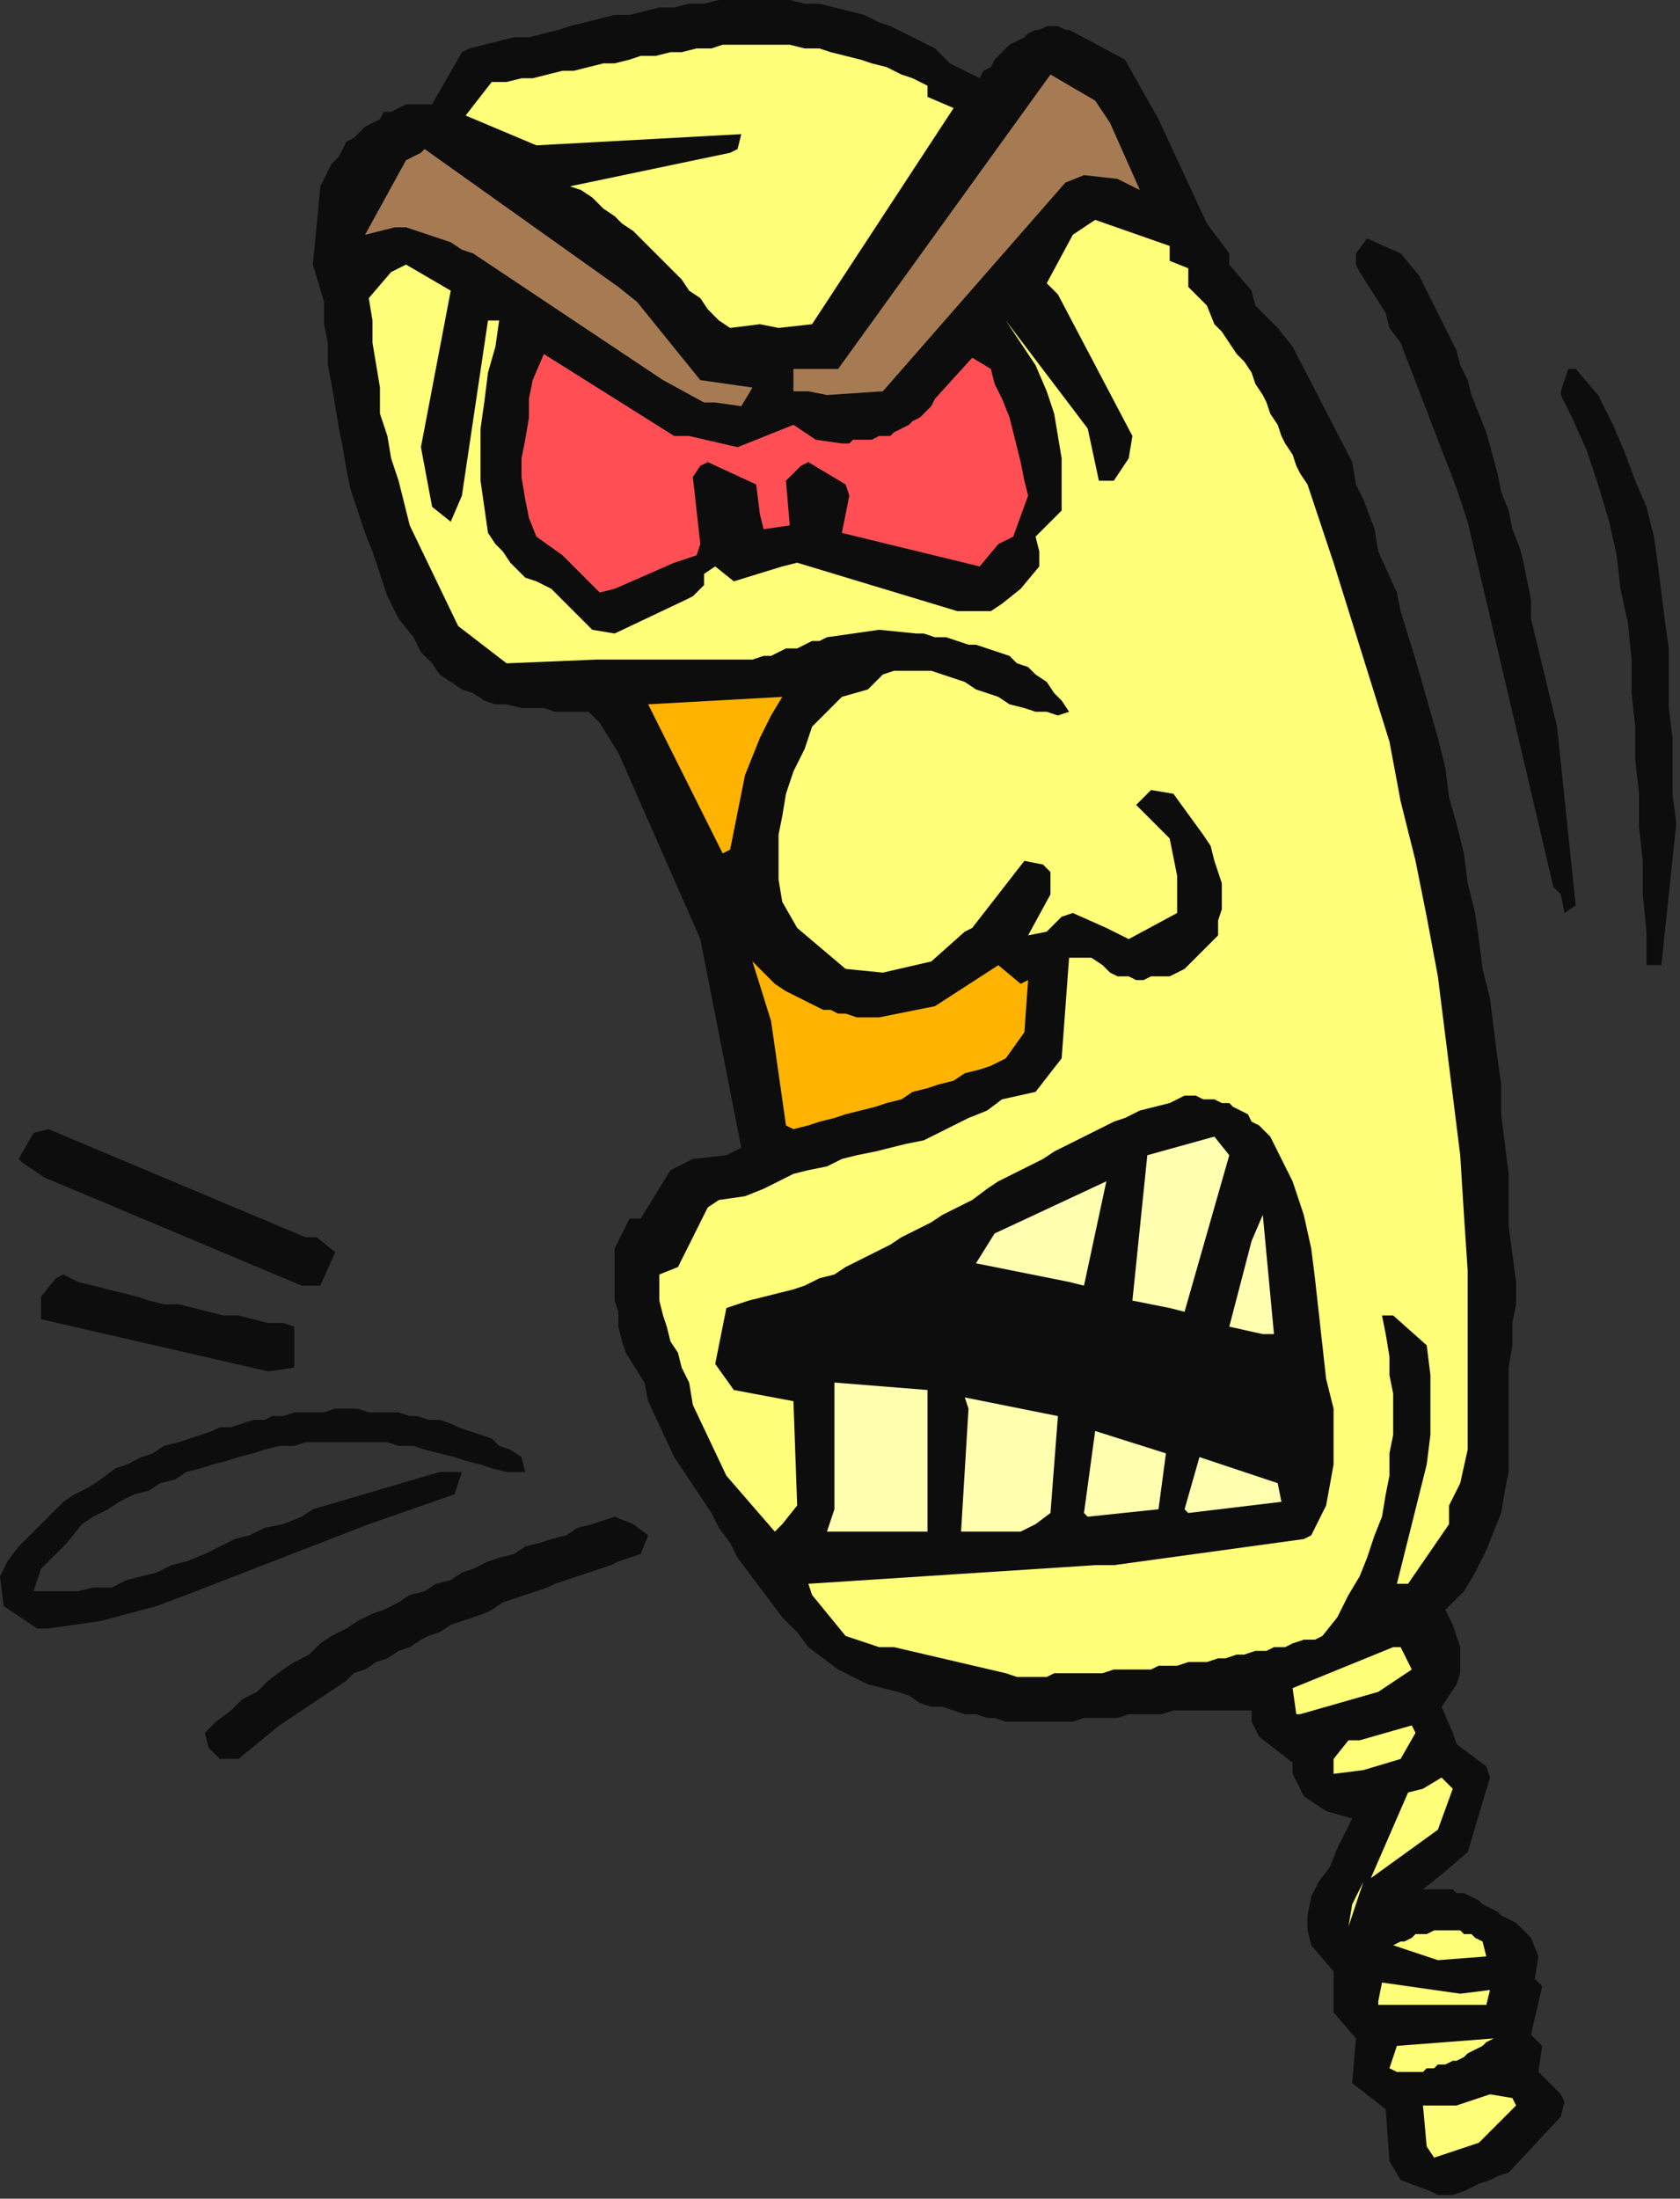 <?xml version="1.0" encoding="UTF-8" standalone="no"?>
<svg
   xmlns:dc="http://purl.org/dc/elements/1.1/"
   xmlns:cc="http://creativecommons.org/ns#"
   xmlns:rdf="http://www.w3.org/1999/02/22-rdf-syntax-ns#"
   xmlns:svg="http://www.w3.org/2000/svg"
   xmlns="http://www.w3.org/2000/svg"
   xmlns:sodipodi="http://sodipodi.sourceforge.net/DTD/sodipodi-0.dtd"
   xmlns:inkscape="http://www.inkscape.org/namespaces/inkscape"
   version="1.0"
   width="119.327mm"
   height="156.104mm"
   id="svg67"
   sodipodi:docname="TELE073.WMF">
  <rect width="100%" height="100%" fill="#333333" stroke="none"/>
  <sodipodi:namedview
     pagecolor="#ffffff"
     bordercolor="#666666"
     borderopacity="1"
     objecttolerance="10"
     gridtolerance="10"
     guidetolerance="10"
     inkscape:pageopacity="0"
     inkscape:pageshadow="2"
     inkscape:window-width="640"
     inkscape:window-height="480"
     id="namedview69" />
  <defs
     id="defs3">
    <pattern
       id="WMFhbasepattern"
       patternUnits="userSpaceOnUse"
       width="6"
       height="6"
       x="0"
       y="0" />
  </defs>
  <path
     style="fill:#0e0d0d;fill-rule:evenodd;fill-opacity:1;stroke:none;"
     d="  M 384,588   L 376,585   L 373,580   L 372,566   L 363,559   L 364,547   L 358,540   L 358,529   L 352,522   L 351,518   L 351,514   L 352,509   L 354,505   L 357,501   L 359,496   L 361,492   L 363,488   L 356,486   L 350,482   L 347,476   L 347,473   L 338,466   L 336,462   L 336,459   L 333,459   L 330,459   L 327,459   L 324,459   L 321,459   L 318,459   L 315,459   L 312,460   L 309,460   L 306,460   L 303,460   L 300,461   L 297,461   L 294,461   L 291,461   L 288,462   L 285,462   L 282,462   L 279,462   L 276,462   L 273,462   L 270,462   L 267,461   L 265,461   L 262,460   L 259,460   L 256,459   L 253,458   L 250,458   L 247,457   L 244,455   L 241,454   L 237,453   L 233,452   L 229,450   L 225,448   L 221,445   L 217,442   L 214,438   L 210,434   L 207,430   L 204,426   L 201,422   L 198,418   L 196,414   L 193,410   L 191,406   L 189,403   L 185,397   L 181,391   L 174,376   L 173,371   L 168,363   L 167,360   L 166,356   L 166,352   L 165,349   L 165,346   L 165,342   L 165,338   L 165,335   L 169,327   L 172,327   L 180,314   L 186,311   L 195,310   L 199,308   L 188,252   L 166,202   L 161,194   L 158,191   L 155,191   L 152,191   L 149,191   L 146,190   L 143,190   L 140,190   L 136,189   L 133,189   L 130,188   L 127,186   L 124,185   L 121,183   L 118,181   L 116,178   L 113,175   L 111,171   L 107,166   L 104,160   L 102,154   L 100,148   L 98,143   L 96,137   L 94,131   L 93,126   L 92,120   L 91,115   L 90,109   L 89,103   L 88,98   L 88,92   L 87,87   L 87,81   L 84,71   L 86,50   L 87,48   L 88,46   L 89,44   L 91,42   L 92,40   L 93,38   L 95,37   L 97,35   L 98,34   L 100,33   L 102,32   L 103,30   L 105,30   L 107,29   L 109,28   L 111,28   L 116,28   L 124,14   L 126,13   L 130,12   L 134,11   L 138,10   L 142,10   L 146,9   L 150,8   L 153,7   L 157,6   L 161,5   L 165,4   L 169,4   L 173,3   L 177,2   L 181,2   L 185,1   L 189,1   L 193,0   L 196,0   L 200,0   L 204,0   L 208,0   L 212,0   L 216,1   L 220,1   L 224,2   L 228,3   L 232,4   L 236,6   L 239,7   L 243,9   L 247,11   L 251,13   L 255,17   L 259,19   L 263,21   L 264,19   L 266,18   L 267,16   L 268,15   L 270,13   L 271,12   L 273,11   L 275,10   L 276,9   L 278,8   L 279,8   L 281,7   L 282,7   L 284,7   L 286,8   L 287,8   L 302,16   L 311,32   L 324,60   L 330,68   L 330,71   L 336,78   L 337,82   L 343,88   L 347,93   L 363,124   L 364,130   L 366,134   L 369,142   L 370,148   L 375,159   L 376,164   L 380,177   L 386,198   L 388,206   L 389,214   L 391,221   L 393,229   L 394,237   L 396,245   L 397,252   L 398,260   L 400,268   L 401,276   L 402,284   L 403,291   L 403,299   L 404,307   L 405,315   L 405,322   L 405,329   L 407,344   L 407,350   L 406,355   L 406,361   L 405,367   L 405,372   L 405,378   L 405,383   L 405,389   L 405,395   L 404,400   L 403,406   L 401,411   L 399,416   L 396,422   L 393,427   L 388,432   L 390,436   L 391,439   L 392,442   L 392,446   L 392,449   L 391,452   L 389,455   L 387,458   L 390,465   L 391,468   L 399,474   L 400,477   L 394,497   L 387,503   L 382,507   L 385,507   L 386,507   L 388,507   L 390,507   L 391,508   L 393,508   L 395,509   L 397,510   L 398,511   L 400,512   L 402,513   L 403,514   L 405,515   L 407,516   L 408,517   L 410,519   L 411,520   L 413,525   L 412,531   L 414,533   L 411,546   L 414,549   L 413,556   L 419,562   L 420,564   L 419,568   L 405,583   L 402,584   L 400,585   L 397,586   L 395,587   L 393,588   L 390,589   L 388,589   L 386,589   L 384,588  z "
     id="path5" />
  <path
     style="fill:#ffff79;fill-rule:evenodd;fill-opacity:1;stroke:none;"
     d="  M 385,579   L 383,576   L 382,565   L 391,565   L 400,562   L 406,563   L 407,565   L 397,575   L 385,579  z "
     id="path7" />
  <path
     style="fill:#ffff79;fill-rule:evenodd;fill-opacity:1;stroke:none;"
     d="  M 373,555   L 375,549   L 401,547   L 399,548   L 398,549   L 396,550   L 394,551   L 393,552   L 391,553   L 390,553   L 388,554   L 386,554   L 385,555   L 383,555   L 382,556   L 380,556   L 378,556   L 377,556   L 375,556   L 373,555  z "
     id="path9" />
  <path
     style="fill:#ffff79;fill-rule:evenodd;fill-opacity:1;stroke:none;"
     d="  M 370,538   L 370,537   L 371,532   L 392,535   L 400,534   L 399,538   L 370,538  z "
     id="path11" />
  <path
     style="fill:#ffff79;fill-rule:evenodd;fill-opacity:1;stroke:none;"
     d="  M 386,526   L 374,522   L 376,521   L 377,521   L 379,520   L 380,519   L 382,519   L 383,519   L 385,518   L 386,518   L 387,518   L 389,518   L 390,518   L 392,518   L 393,519   L 395,519   L 396,520   L 398,521   L 399,525   L 386,526  z "
     id="path13" />
  <path
     style="fill:#ffff79;fill-rule:evenodd;fill-opacity:1;stroke:none;"
     d="  M 362,517   L 363,511   L 366,505   L 362,517  z "
     id="path15" />
  <path
     style="fill:#ffff79;fill-rule:evenodd;fill-opacity:1;stroke:none;"
     d="  M 368,504   L 378,481   L 382,480   L 387,477   L 390,480   L 386,491   L 368,504  z "
     id="path17" />
  <path
     style="fill:#ffff79;fill-rule:evenodd;fill-opacity:1;stroke:none;"
     d="  M 358,476   L 358,472   L 362,467   L 365,467   L 379,463   L 380,465   L 376,472   L 366,475   L 358,476  z "
     id="path19" />
  <path
     style="fill:#0e0d0d;fill-rule:evenodd;fill-opacity:1;stroke:none;"
     d="  M 59,472   L 56,469   L 55,465   L 58,462   L 62,459   L 65,456   L 69,454   L 72,451   L 76,448   L 79,446   L 83,444   L 86,441   L 89,439   L 93,437   L 96,435   L 100,433   L 103,432   L 107,430   L 110,428   L 114,427   L 117,425   L 121,424   L 124,422   L 127,421   L 131,419   L 134,418   L 138,417   L 141,415   L 145,414   L 148,413   L 152,412   L 155,410   L 159,409   L 162,408   L 165,407   L 170,409   L 174,412   L 172,417   L 169,418   L 166,419   L 164,420   L 161,421   L 158,422   L 155,423   L 152,424   L 149,425   L 147,426   L 144,427   L 141,428   L 138,429   L 135,430   L 132,432   L 130,433   L 127,434   L 124,435   L 121,436   L 118,438   L 115,439   L 113,440   L 110,442   L 107,443   L 104,445   L 101,446   L 98,448   L 95,449   L 93,451   L 90,453   L 87,455   L 84,457   L 81,459   L 75,463   L 64,472   L 59,472  z "
     id="path21" />
  <path
     style="fill:#ffff79;fill-rule:evenodd;fill-opacity:1;stroke:none;"
     d="  M 349,460   L 348,460   L 347,453   L 374,442   L 376,442   L 379,448   L 370,454   L 349,460  z "
     id="path23" />
  <path
     style="fill:#0e0d0d;fill-rule:evenodd;fill-opacity:1;stroke:none;"
     d="  M 13,437   L 10,437   L 1,431   L 0,423   L 2,419   L 5,415   L 8,412   L 11,409   L 14,406   L 17,403   L 20,401   L 24,399   L 27,397   L 31,394   L 34,393   L 38,391   L 41,390   L 44,388   L 48,387   L 51,386   L 54,385   L 57,384   L 59,383   L 62,383   L 65,382   L 68,381   L 71,381   L 73,380   L 76,380   L 79,379   L 82,379   L 85,379   L 87,379   L 90,378   L 93,378   L 96,378   L 99,379   L 101,379   L 104,379   L 107,379   L 110,380   L 112,380   L 115,381   L 118,381   L 121,382   L 123,383   L 126,384   L 129,385   L 132,386   L 134,388   L 137,389   L 140,391   L 141,395   L 136,395   L 132,394   L 129,393   L 125,392   L 122,391   L 118,390   L 114,389   L 111,388   L 107,388   L 104,387   L 100,387   L 96,387   L 93,387   L 89,387   L 86,387   L 82,387   L 79,388   L 75,388   L 71,389   L 68,390   L 64,391   L 61,392   L 57,393   L 54,394   L 50,395   L 47,397   L 43,398   L 40,400   L 36,401   L 32,403   L 29,405   L 25,407   L 22,409   L 18,414   L 11,421   L 9,427   L 13,427   L 17,427   L 21,427   L 25,426   L 30,426   L 34,424   L 38,423   L 42,422   L 46,420   L 50,419   L 55,417   L 59,415   L 63,413   L 67,412   L 71,410   L 76,409   L 81,407   L 84,405   L 118,395   L 124,395   L 122,401   L 99,409   L 50,428   L 42,431   L 27,435   L 13,437  z "
     id="path25" />
  <path
     style="fill:#ffffaf;fill-rule:evenodd;fill-opacity:1;stroke:none;"
     d="  M 222,411   L 224,405   L 224,371   L 249,373   L 249,411   L 222,411  z "
     id="path27" />
  <path
     style="fill:#ffffaf;fill-rule:evenodd;fill-opacity:1;stroke:none;"
     d="  M 258,411   L 260,378   L 259,375   L 284,380   L 282,406   L 278,409   L 274,411   L 258,411  z "
     id="path29" />
  <path
     style="fill:#ffffaf;fill-rule:evenodd;fill-opacity:1;stroke:none;"
     d="  M 292,407   L 291,406   L 294,384   L 313,390   L 311,405   L 292,407  z "
     id="path31" />
  <path
     style="fill:#ffffaf;fill-rule:evenodd;fill-opacity:1;stroke:none;"
     d="  M 319,406   L 318,405   L 322,391   L 343,398   L 344,403   L 319,406  z "
     id="path33" />
  <path
     style="fill:#0e0d0d;fill-rule:evenodd;fill-opacity:1;stroke:none;"
     d="  M 72,368   L 11,354   L 11,348   L 15,343   L 17,342   L 21,344   L 25,345   L 29,346   L 33,347   L 37,348   L 40,349   L 44,350   L 48,350   L 52,351   L 56,352   L 60,353   L 64,353   L 68,354   L 72,355   L 76,355   L 79,356   L 79,367   L 72,368  z "
     id="path35" />
  <path
     style="fill:#ffffaf;fill-rule:evenodd;fill-opacity:1;stroke:none;"
     d="  M 339,358   L 330,356   L 336,333   L 339,326   L 342,358   L 339,358  z "
     id="path37" />
  <path
     style="fill:#ffffaf;fill-rule:evenodd;fill-opacity:1;stroke:none;"
     d="  M 314,351   L 304,349   L 308,310   L 326,305   L 330,310   L 318,352   L 314,351  z "
     id="path39" />
  <path
     style="fill:#0e0d0d;fill-rule:evenodd;fill-opacity:1;stroke:none;"
     d="  M 81,345   L 12,316   L 6,312   L 5,311   L 9,304   L 13,303   L 82,332   L 85,332   L 90,336   L 86,345   L 81,345  z "
     id="path41" />
  <path
     style="fill:#ffffaf;fill-rule:evenodd;fill-opacity:1;stroke:none;"
     d="  M 287,344   L 262,339   L 267,331   L 297,317   L 291,345   L 287,344  z "
     id="path43" />
  <path
     style="fill:#0e0d0d;fill-rule:evenodd;fill-opacity:1;stroke:none;"
     d="  M 367,310   L 364,310   L 354,283   L 352,279   L 351,274   L 349,270   L 348,265   L 347,261   L 346,256   L 345,252   L 345,247   L 342,234   L 340,228   L 318,174   L 315,169   L 311,164   L 305,156   L 309,150   L 313,151   L 324,159   L 339,194   L 340,200   L 352,230   L 353,239   L 364,277   L 365,284   L 370,307   L 367,310  z "
     id="path45" />
  <path
     style="fill:#ffb301;fill-rule:evenodd;fill-opacity:1;stroke:none;"
     d="  M 211,302   L 207,274   L 202,258   L 204,260   L 206,262   L 208,264   L 211,266   L 213,267   L 215,268   L 217,269   L 219,270   L 221,271   L 223,271   L 225,272   L 227,272   L 230,273   L 232,273   L 234,273   L 236,273   L 251,270   L 268,259   L 274,264   L 276,263   L 275,277   L 270,284   L 266,286   L 263,287   L 259,288   L 256,290   L 252,291   L 249,292   L 245,293   L 242,295   L 238,296   L 235,297   L 231,298   L 227,299   L 224,300   L 220,301   L 217,302   L 213,303   L 211,302  z "
     id="path47" />
  <path
     style="fill:#0e0d0d;fill-rule:evenodd;fill-opacity:1;stroke:none;"
     d="  M 442,259   L 442,250   L 441,240   L 441,231   L 440,222   L 440,213   L 439,204   L 439,195   L 438,186   L 438,177   L 437,167   L 435,158   L 434,149   L 432,140   L 429,130   L 426,121   L 422,112   L 419,106   L 419,105   L 421,99   L 423,99   L 429,106   L 433,114   L 436,121   L 439,129   L 442,136   L 444,144   L 445,151   L 446,159   L 447,167   L 448,174   L 448,182   L 448,190   L 449,198   L 449,205   L 449,213   L 450,221   L 446,259   L 442,259  z "
     id="path49" />
  <path
     style="fill:#0e0d0d;fill-rule:evenodd;fill-opacity:1;stroke:none;"
     d="  M 420,245   L 419,240   L 417,238   L 394,140   L 391,131   L 376,92   L 373,88   L 372,84   L 365,73   L 364,71   L 364,68   L 367,64   L 376,68   L 381,74   L 383,78   L 385,82   L 387,86   L 389,90   L 391,94   L 392,98   L 394,102   L 395,106   L 399,116   L 402,127   L 403,132   L 405,137   L 406,142   L 408,147   L 409,151   L 410,156   L 411,161   L 411,166   L 418,195   L 423,243   L 420,245  z "
     id="path51" />
  <path
     style="fill:#ffb301;fill-rule:evenodd;fill-opacity:1;stroke:none;"
     d="  M 194,229   L 174,189   L 210,187   L 207,192   L 204,198   L 202,203   L 200,208   L 199,213   L 198,218   L 197,223   L 196,228   L 194,229  z "
     id="path53" />
  <path
     style="fill:#0e0d0d;fill-rule:evenodd;fill-opacity:1;stroke:none;"
     d="  M 284,174   L 281,174   L 278,173   L 278,169   L 285,163   L 299,152   L 302,152   L 304,154   L 305,156   L 305,157   L 294,171   L 284,174  z "
     id="path55" />
  <path
     style="fill:#ff4f54;fill-rule:evenodd;fill-opacity:1;stroke:none;"
     d="  M 272,144   L 270,145   L 268,146   L 263,152   L 226,143   L 228,133   L 227,130   L 217,124   L 215,125   L 211,129   L 212,141   L 205,142   L 204,138   L 203,130   L 190,124   L 188,125   L 186,128   L 188,146   L 187,149   L 181,151   L 165,158   L 161,159   L 151,149   L 144,144   L 142,139   L 141,134   L 140,128   L 140,123   L 141,118   L 142,112   L 142,107   L 143,102   L 146,95   L 181,117   L 185,117   L 198,120   L 213,114   L 219,118   L 226,119   L 228,119   L 229,118   L 231,118   L 232,118   L 234,118   L 236,117   L 237,117   L 239,117   L 240,116   L 242,115   L 244,114   L 245,113   L 247,112   L 248,111   L 250,109   L 251,107   L 261,96   L 266,99   L 267,103   L 269,107   L 271,112   L 272,116   L 273,120   L 274,124   L 275,129   L 276,133   L 272,144  z "
     id="path57" />
  <path
     style="fill:#ffff79;fill-rule:evenodd;fill-opacity:1;stroke:none;"
     d="  M 278,144   L 285,137   L 285,130   L 285,123   L 284,117   L 283,111   L 281,105   L 278,98   L 274,92   L 270,86   L 292,115   L 295,129   L 299,129   L 303,123   L 304,117   L 284,79   L 281,76   L 288,63   L 294,59   L 314,66   L 314,70   L 319,72   L 319,77   L 324,82   L 326,87   L 328,89   L 330,92   L 332,95   L 334,97   L 336,100   L 337,103   L 339,106   L 340,108   L 341,111   L 343,114   L 344,117   L 345,119   L 347,122   L 348,125   L 349,127   L 351,130   L 353,136   L 358,151   L 363,167   L 368,183   L 373,199   L 376,215   L 380,231   L 383,246   L 386,262   L 388,278   L 390,294   L 392,310   L 393,326   L 394,341   L 394,357   L 394,373   L 394,389   L 392,398   L 389,404   L 389,409   L 378,425   L 375,425   L 377,417   L 379,409   L 381,401   L 383,393   L 384,385   L 384,377   L 384,369   L 383,361   L 374,353   L 371,353   L 372,358   L 373,364   L 373,369   L 374,374   L 374,380   L 374,385   L 373,390   L 373,396   L 372,401   L 371,407   L 369,412   L 367,418   L 365,423   L 362,428   L 359,434   L 355,439   L 353,440   L 350,440   L 347,441   L 345,442   L 342,442   L 340,443   L 337,443   L 334,444   L 332,444   L 329,445   L 327,445   L 324,446   L 321,446   L 319,446   L 316,447   L 314,447   L 311,447   L 309,448   L 306,448   L 304,448   L 301,448   L 299,448   L 296,449   L 294,449   L 291,449   L 288,449   L 286,449   L 283,449   L 281,450   L 278,450   L 276,450   L 273,450   L 270,449   L 240,442   L 236,442   L 227,439   L 218,428   L 217,425   L 294,420   L 299,420   L 350,413   L 352,412   L 356,404   L 358,393   L 358,383   L 358,378   L 356,370   L 355,361   L 354,352   L 353,343   L 352,335   L 350,326   L 347,317   L 343,309   L 342,307   L 341,305   L 339,303   L 338,302   L 336,301   L 335,299   L 333,298   L 331,297   L 330,296   L 328,296   L 326,295   L 324,295   L 323,295   L 321,294   L 319,294   L 318,294   L 314,296   L 310,297   L 306,298   L 302,300   L 299,301   L 295,303   L 291,305   L 287,307   L 283,309   L 280,311   L 276,313   L 272,315   L 268,317   L 265,319   L 261,322   L 257,324   L 253,326   L 250,328   L 246,330   L 242,332   L 239,334   L 235,336   L 231,338   L 227,340   L 224,342   L 220,343   L 216,345   L 213,346   L 209,347   L 205,348   L 201,349   L 198,350   L 195,351   L 192,366   L 197,373   L 213,376   L 214,404   L 210,409   L 208,411   L 195,396   L 186,377   L 185,371   L 183,367   L 182,363   L 180,360   L 179,356   L 178,353   L 177,349   L 177,345   L 177,342   L 182,340   L 190,324   L 193,322   L 200,321   L 205,319   L 209,317   L 213,315   L 217,314   L 222,313   L 226,311   L 230,310   L 235,309   L 239,308   L 243,307   L 248,306   L 252,304   L 256,302   L 260,300   L 265,298   L 269,295   L 278,293   L 285,284   L 287,257   L 293,257   L 296,259   L 298,261   L 300,262   L 303,262   L 305,263   L 307,263   L 309,262   L 312,262   L 314,262   L 318,260   L 327,251   L 327,247   L 328,244   L 328,241   L 328,237   L 327,234   L 326,231   L 325,227   L 323,224   L 315,213   L 309,212   L 305,216   L 314,225   L 315,230   L 316,235   L 316,240   L 316,245   L 303,252   L 297,249   L 288,245   L 285,246   L 281,250   L 276,251   L 282,240   L 282,234   L 280,232   L 275,231   L 261,249   L 259,250   L 250,258   L 237,261   L 227,260   L 214,249   L 210,242   L 209,236   L 209,230   L 209,224   L 210,219   L 211,213   L 213,207   L 216,201   L 218,195   L 226,187   L 233,185   L 237,181   L 240,180   L 244,180   L 247,180   L 250,180   L 253,181   L 256,182   L 259,183   L 262,185   L 265,186   L 268,187   L 271,189   L 275,190   L 278,191   L 281,191   L 284,192   L 287,191   L 285,188   L 283,186   L 281,183   L 278,181   L 276,179   L 273,178   L 271,176   L 268,175   L 265,174   L 262,173   L 260,173   L 257,172   L 254,171   L 251,171   L 248,170   L 246,170   L 236,169   L 222,171   L 220,172   L 218,172   L 216,173   L 214,174   L 211,174   L 209,175   L 207,176   L 205,176   L 202,177   L 200,177   L 198,177   L 196,177   L 194,177   L 191,177   L 189,177   L 187,177   L 165,177   L 160,177   L 136,178   L 123,168   L 110,141   L 107,129   L 105,123   L 104,117   L 102,111   L 102,104   L 101,98   L 100,92   L 100,86   L 99,80   L 105,73   L 107,72   L 109,71   L 121,78   L 113,120   L 116,136   L 121,140   L 124,133   L 131,86   L 134,86   L 133,93   L 131,100   L 130,108   L 129,115   L 129,122   L 129,129   L 130,136   L 131,143   L 133,146   L 135,148   L 137,151   L 139,153   L 141,155   L 144,156   L 146,157   L 148,158   L 159,169   L 165,170   L 184,161   L 186,160   L 189,157   L 189,154   L 192,152   L 197,156   L 210,152   L 214,151   L 257,164   L 266,164   L 269,162   L 274,158   L 279,152   L 279,148   L 278,144  z "
     id="path59" />
  <path
     style="fill:#a67b54;fill-rule:evenodd;fill-opacity:1;stroke:none;"
     d="  M 189,108   L 178,102   L 154,86   L 151,84   L 148,82   L 145,80   L 142,78   L 139,76   L 136,74   L 133,72   L 130,70   L 127,68   L 124,67   L 121,65   L 118,64   L 115,63   L 112,62   L 109,61   L 106,61   L 98,63   L 109,43   L 113,41   L 114,40   L 166,77   L 171,81   L 188,102   L 202,104   L 199,109   L 192,108   L 189,108  z "
     id="path61" />
  <path
     style="fill:#a67b54;fill-rule:evenodd;fill-opacity:1;stroke:none;"
     d="  M 222,106   L 217,105   L 213,105   L 213,99   L 225,99   L 282,20   L 294,27   L 298,33   L 306,51   L 300,48   L 291,47   L 286,49   L 237,105   L 222,106  z "
     id="path63" />
  <path
     style="fill:#ffff79;fill-rule:evenodd;fill-opacity:1;stroke:none;"
     d="  M 196,88   L 193,86   L 190,83   L 188,80   L 185,78   L 183,75   L 180,72   L 178,70   L 175,67   L 173,65   L 170,62   L 167,60   L 165,58   L 162,56   L 159,53   L 156,51   L 153,50   L 196,41   L 198,40   L 199,36   L 144,39   L 125,31   L 132,22   L 136,22   L 140,21   L 143,21   L 147,20   L 151,19   L 154,19   L 158,18   L 162,17   L 165,17   L 169,16   L 172,15   L 176,15   L 180,14   L 183,14   L 187,13   L 191,13   L 194,12   L 198,12   L 202,12   L 205,12   L 209,12   L 212,12   L 216,13   L 220,13   L 223,14   L 227,15   L 231,16   L 234,17   L 238,18   L 242,20   L 245,21   L 249,23   L 249,26   L 256,29   L 218,87   L 209,88   L 204,87   L 196,88  z "
     id="path65" />
</svg>
